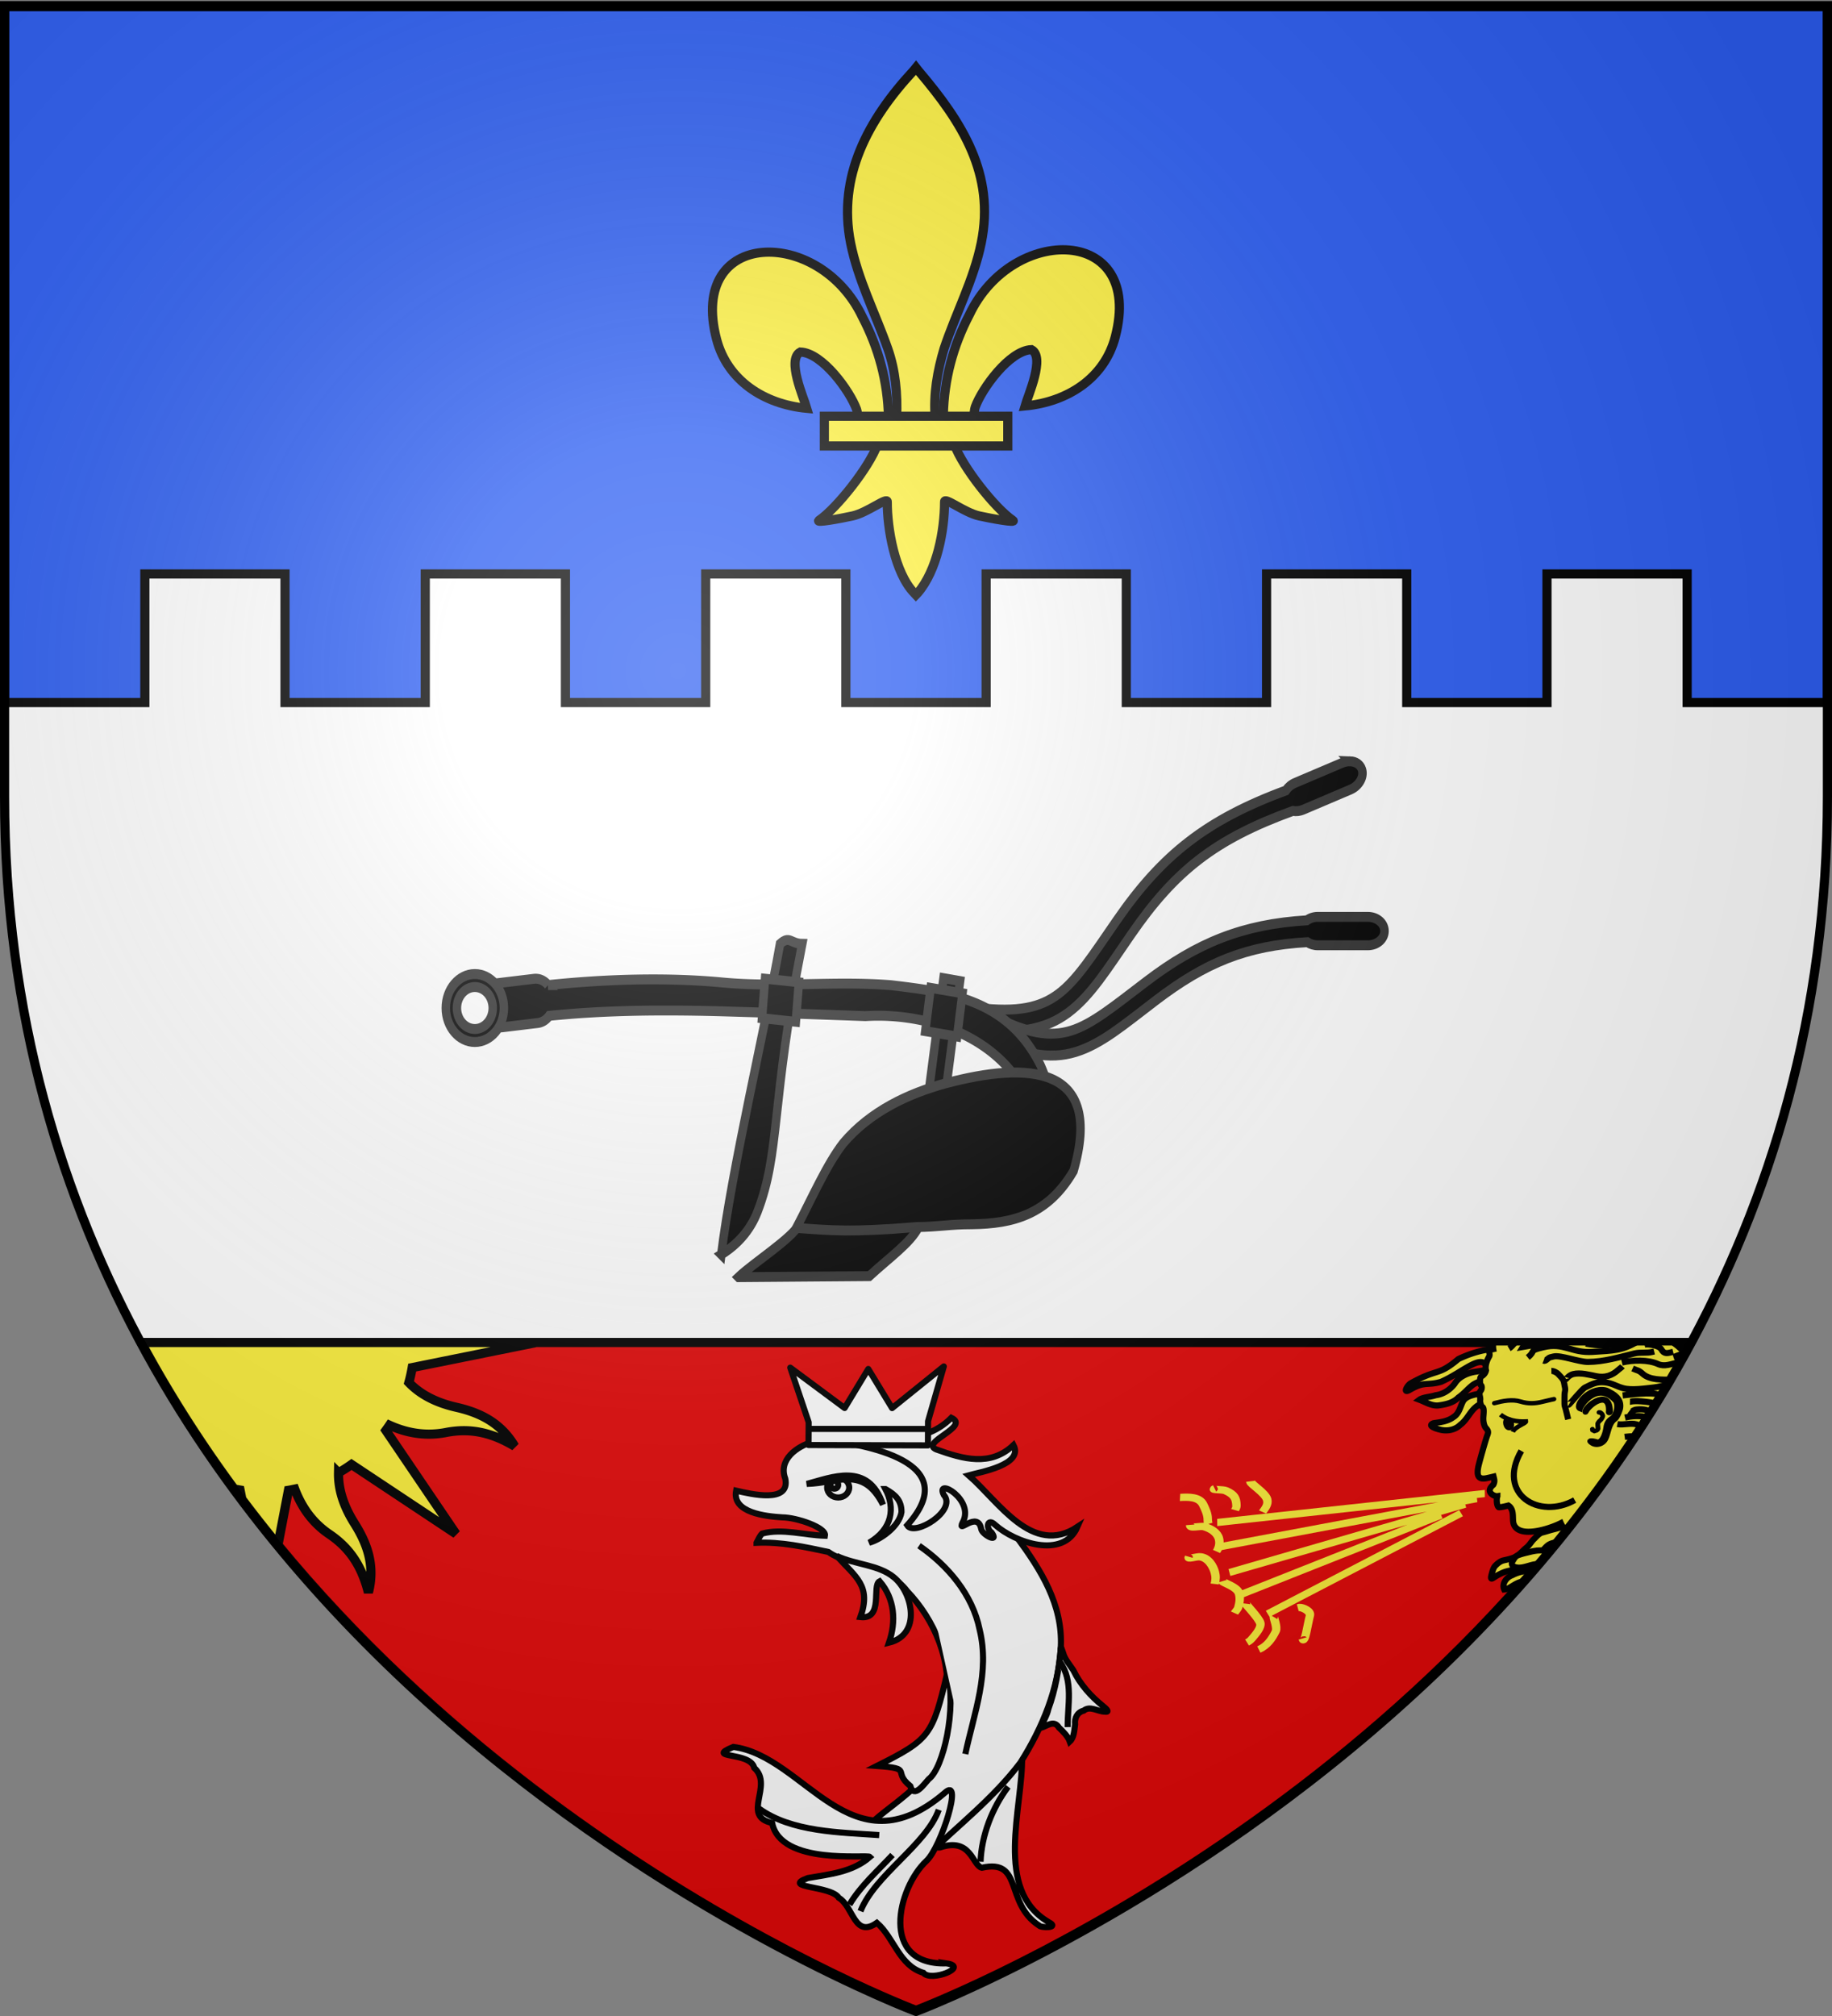 <svg xmlns="http://www.w3.org/2000/svg" xmlns:xlink="http://www.w3.org/1999/xlink" width="600" height="660" version="1.0"><rect width="100%" height="100%" fill="#808080" stroke="none"/><desc>Flag of Canton of Valais (Wallis)</desc><defs><g id="c"><path id="b" d="M0 0v1h.5z" transform="rotate(18 3.157 -.5)"/><use xlink:href="#b" width="810" height="540" transform="scale(-1 1)"/></g><g id="d"><use xlink:href="#c" width="810" height="540" transform="rotate(72)"/><use xlink:href="#c" width="810" height="540" transform="rotate(144)"/></g><radialGradient xlink:href="#a" id="e" cx="221.445" cy="226.331" r="300" fx="221.445" fy="226.331" gradientTransform="matrix(1.353 0 0 1.349 -77.63 -85.747)" gradientUnits="userSpaceOnUse"/><linearGradient id="a"><stop offset="0" style="stop-color:white;stop-opacity:.314"/><stop offset=".19" style="stop-color:white;stop-opacity:.251"/><stop offset=".6" style="stop-color:#6b6b6b;stop-opacity:.125"/><stop offset="1" style="stop-color:black;stop-opacity:.125"/></linearGradient></defs><g style="display:inline"><path d="M47.438 187.906V230H1.5v30.719c0 69.586 17.734 128.89 44.563 178.781h507.875c26.828-49.89 44.562-109.195 44.562-178.781V230h-45.937v-42.094h-45.907V230H460.72v-42.094h-45.906V230h-45.938v-42.094h-45.906V230H277.03v-42.094h-45.906V230h-45.937v-42.094H139.28V230H93.344v-42.094z" style="fill:#fff;fill-opacity:1;fill-rule:evenodd;stroke:none"/><path d="M1.5 1.844V230h45.938v-42.094h45.906V230h45.937v-42.094h45.906V230h45.938v-42.094h45.906V230h45.938v-42.094h45.906V230h45.938v-42.094h45.906V230h45.937v-42.094h45.906V230H598.5V1.844z" style="fill:#2b5df2;stroke:#000;stroke-width:3;stroke-linecap:butt;stroke-linejoin:miter;stroke-opacity:1"/><path d="M46.25 439.5C129.544 594.019 300 658.156 300 658.156s170.455-64.14 253.75-218.656z" style="fill:#e20909;stroke:#000;stroke-width:3;stroke-linecap:butt;stroke-linejoin:miter;stroke-opacity:1;display:inline"/></g><g style="stroke-width:15.867;stroke-miterlimit:4;stroke-dasharray:none"><path d="M405.115 606.7c1.425-61.957 16.751-119.54 45.29-174.11 74.714-157.185 302.92-153.431 252.615 38.812-18.537 70.84-81.509 112.474-156.319 119.615 5.4-18.665 35.1-84.652 11.124-97.562-38.338 1.449-85.944 67.706-97.392 99.301-1.653 4.536-1.19 9.778-3.036 14.24" style="fill:#fcef3c;fill-opacity:1;fill-rule:evenodd;stroke:#000;stroke-width:15.867;stroke-linecap:butt;stroke-linejoin:miter;stroke-miterlimit:4;stroke-opacity:1;stroke-dasharray:none;display:inline" transform="matrix(.189 0 0 .189 232.387 21.206)"/><path d="M310.077 610.795c-1.425-61.956-16.751-119.54-45.29-174.108C190.073 279.5-38.133 283.255 12.172 475.498c18.537 70.84 81.509 112.474 156.319 119.615-5.4-18.665-35.1-84.652-11.125-97.562 38.338 1.449 85.945 67.706 97.393 99.301 1.653 4.536 1.19 9.778 3.036 14.24" style="fill:#fcef3c;fill-opacity:1;fill-rule:evenodd;stroke:#000;stroke-width:15.867;stroke-linecap:butt;stroke-linejoin:miter;stroke-miterlimit:4;stroke-opacity:1;stroke-dasharray:none" transform="matrix(.189 0 0 .189 232.387 21.206)"/><path d="M353.18 10.543c-78.715 84.85-131.565 182.962-108.782 298.032 12.57 63.483 43.042 122.28 64.532 183.437 13.436 38.37 16.872 78.452 15.28 118.781h66.782c-3.196-40.626 3.807-79.998 15.281-118.781 20.475-61.538 51.626-119.906 64.532-183.437 24.128-118.78-32.507-208.36-108.438-297.657L357.727 5z" style="fill:#fcef3c;fill-opacity:1;fill-rule:nonzero;stroke:#000;stroke-width:15.867;stroke-linecap:butt;stroke-linejoin:miter;stroke-miterlimit:4;stroke-opacity:1;stroke-dasharray:none" transform="matrix(.189 0 0 .189 232.387 21.206)"/><path d="M290.898 657.825c-13.961 39.13-70.888 110.792-101.125 131.218-7.842 5.298 37.487-3.051 57.782-7.5 26.619-5.834 61.217-34.197 60.406-24.187-.076 45.838 12.811 122.324 46.406 157.469l3.182 3.387 3.287-3.387c33.578-39.171 46.238-108.042 46.406-157.47-.811-10.01 33.787 18.354 60.406 24.188 20.295 4.449 65.624 12.798 57.782 7.5-30.237-20.426-87.132-92.088-101.094-131.218z" style="fill:#fcef3c;fill-opacity:1;fill-rule:evenodd;stroke:#000;stroke-width:15.867;stroke-linecap:butt;stroke-linejoin:miter;stroke-miterlimit:4;stroke-opacity:1;stroke-dasharray:none" transform="matrix(.189 0 0 .189 232.387 21.206)"/><path d="M198.906 608.803h317.888v51.503H198.906z" style="fill:#fcef3c;fill-opacity:1;stroke:#000;stroke-width:15.867;stroke-miterlimit:4;stroke-opacity:1;stroke-dasharray:none" transform="matrix(.189 0 0 .189 232.387 21.206)"/></g><g style="fill:#000;stroke:#313131;stroke-width:11.269;stroke-miterlimit:4;stroke-opacity:1;stroke-dasharray:none"><path d="M325.714 595.22 500 594.035c26.222-20.72 54.981-37.821 65.714-55.96l-158.99-2.857c-10.044 16.19-61.008 43.81-81.01 60zM302.857 569.505c21.18-11.24 38.433-26.995 48.318-48.751 30.555-67.881 17.33-120.87 59.457-304.431-15.27-.132-16.756-9.77-29.552 0-19.552 94.286-64.89 258.896-78.223 353.182z" style="fill:#000;fill-opacity:1;fill-rule:evenodd;stroke:#313131;stroke-width:11.269;stroke-linecap:butt;stroke-linejoin:miter;stroke-miterlimit:4;stroke-opacity:1;stroke-dasharray:none" transform="matrix(.246 0 0 .288 161.718 246.694)"/><path d="M628.51 163.76h22.223v252.538H628.51z" style="fill:#000;fill-opacity:1;stroke:#313131;stroke-width:11.269;stroke-miterlimit:4;stroke-opacity:1;stroke-dasharray:none" transform="matrix(.244 .043 -.037 .284 161.718 246.694)"/><path d="M1140.094 8.813c-3.384-.092-7.04.499-10.656 1.812l-62.657 22.75c-5.241 1.903-9.489 5.024-12.312 8.656-105.592 33.27-165.01 73.226-225.25 147.813-32.482 40.216-53.245 67.857-77.5 83.406s-53.41 21.275-108.032 15.875l-2.437 24.844c57.325 5.666 94.101-.53 123.937-19.656 29.837-19.127 51.347-48.94 83.5-88.75 58.403-72.31 111.317-108.087 215.188-140.344 4.252.704 9.108.285 13.938-1.469L1140.469 41c11.572-4.203 18.431-14.365 15.375-22.781-2.102-5.786-8.306-9.205-15.75-9.407z" style="fill:#000;fill-opacity:1;fill-rule:evenodd;stroke:#313131;stroke-width:11.269;stroke-linecap:butt;stroke-linejoin:miter;stroke-miterlimit:4;stroke-opacity:1;stroke-dasharray:none" transform="matrix(.246 0 0 .288 161.718 246.694)"/><path d="M1097.031 185.656c-5.571 0-10.639 1.492-14.531 3.938-85.451 4.445-145.852 25.286-214.656 70.094-43.32 28.21-71.596 48.082-99.469 55.375s-57.345 3.702-107.625-18.313l-10.031 22.875c52.767 23.104 89.682 28.595 123.968 19.625s63.93-30.699 106.813-58.625c66.066-43.024 120.298-62.233 201.594-66.219 3.807 2.227 8.65 3.563 13.937 3.563h66.657c12.311 0 22.218-7.203 22.218-16.156 0-8.954-9.907-16.157-22.218-16.157z" style="fill:#000;fill-opacity:1;fill-rule:evenodd;stroke:#313131;stroke-width:11.269;stroke-linecap:butt;stroke-linejoin:miter;stroke-miterlimit:4;stroke-opacity:1;stroke-dasharray:none" transform="matrix(.246 0 0 .288 161.718 246.694)"/><path d="M55.688 255.969c-.77.002-1.561.044-2.344.125l-47.219 4.844c-12.525 1.29-7.571 12.412-6.281 24.937l.531 5.031c1.29 12.525-1.587 21.572 10.938 20.281l47.218-4.875c6.208-.639 11.556-3.681 15.219-8.125 74.437-6.482 148.26-6.883 223.094-5.312 66.029 1.585 132.044 3.645 198.062 5.625 71.201-3.801 157.717 16.226 203.344 73.5 35.13 57.883-3.604 104.552-132.562 110.625l4.03 22.25c166.4 9.384 200.154-70.228 158.063-150.812-43.655-74.277-118.908-82.554-198.531-90.688-75.746-5.284-150.877 2.997-226.344-3.25-70.204-5.549-149.737-4.086-230.562 3.094a22.62 22.62 0 0 0-16.656-7.25z" style="fill:#000;fill-opacity:1;fill-rule:evenodd;stroke:#313131;stroke-width:11.269;stroke-linecap:butt;stroke-linejoin:miter;stroke-miterlimit:4;stroke-opacity:1;stroke-dasharray:none" transform="matrix(.246 0 0 .288 161.718 246.694)"/><path d="M402.857 539.26c20.298-33.064 40.226-72.014 62.292-96.235 36.016-36.385 86.885-56.52 135.942-68.027 111.508-25.365 211.548-20.674 170.763 99.527-34.115 49.71-80.639 59.954-135.218 60.54-29.025-.046-45.496 3.035-73.606 3.185-88.11 6.248-113.475 3.852-160.173 1.01z" style="fill:#000;fill-opacity:1;fill-rule:evenodd;stroke:#313131;stroke-width:11.269;stroke-linecap:butt;stroke-linejoin:miter;stroke-miterlimit:4;stroke-opacity:1;stroke-dasharray:none" transform="matrix(.246 0 0 .288 161.718 246.694)"/><path d="M382.629 222.96h45.245v45.245h-45.245z" style="fill:#000;fill-opacity:1;stroke:#313131;stroke-width:11.269;stroke-miterlimit:4;stroke-opacity:1;stroke-dasharray:none" transform="matrix(.245 .026 -.022 .286 161.718 246.694)"/><path d="M615.011 178.384h42.841v49.696h-42.841z" style="fill:#000;fill-opacity:1;stroke:#313131;stroke-width:11.269;stroke-miterlimit:4;stroke-opacity:1;stroke-dasharray:none" transform="scale(.246 .288)rotate(8.276 -5601.01 4963.193)"/><path d="M-25.219 250.632c-21.34 0-38.649 17.31-38.649 38.65 0 21.339 17.31 38.648 38.65 38.648 21.339 0 38.677-17.31 38.677-38.649s-17.338-38.649-38.678-38.649zm0 14.789c13.17 0 23.86 10.69 23.86 23.86s-10.69 23.86-23.86 23.86-23.86-10.69-23.86-23.86 10.69-23.86 23.86-23.86z" style="fill:#000;fill-opacity:1;stroke:#313131;stroke-width:11.269;stroke-miterlimit:4;stroke-opacity:1;stroke-dasharray:none" transform="matrix(.246 0 0 .288 161.718 246.694)"/></g><g style="fill:#fff;stroke-width:2.855;stroke-miterlimit:4;stroke-dasharray:none"><path d="M406.933 431.947c-26.006-15.103-12.025-53.562-12.483-77.482-3.491 5.487-7.9 10.285-12.605 14.742-1.408 2.502-33.725 29.081-25.875 27.83 14.66-4.984 15.125 8.345 19.64 9.472 19.505-4.338 10.542 16.415 26.778 27.017.858 1.172 9.908 1.232 4.545-1.58z" style="fill:#fff;fill-opacity:1;stroke:#000;stroke-width:2.855;stroke-miterlimit:4;stroke-dasharray:none" transform="matrix(.7 0 0 .7 58.624 326.913)"/><path d="M270.219 254.526c11.357-.54 22.55 1.932 33.585 4.285 11.432 7.834 27.946 6.443 36.83 18.262 13.07 13.664 21.087 32.966 18.297 52.021-1.22 10.034-4.043 19.828-7.094 29.402-3.22 11.344-32.93 27.555-27.246 28.55 24.147-2.26 47.83-24.272 24.882 10.805-2.34 4.073-5.72 9.777-.205 3.632 14.983-14.497 31.787-27.456 44.408-44.16 10.334-16.34 17.945-34.756 18.913-54.246.87-19.727-9.35-35.866-20.518-51.031-18.332-20.583-66.122-53.372-95.52-44.753-7.472 2.109-16.241 8.401-12.892 17.252 2.355 11.651-15.936 7.215-22.995 5.601-2.048 10.402 14.027 12.02 21.635 12.495 6.508.004 20.676 4.72 19.937 8.592-9.706-.256-20.043-3.558-29.404-1.007-1.217 1.194-1.797 2.843-2.613 4.3z" style="fill:#fff;fill-opacity:1;stroke:#000;stroke-width:2.855;stroke-miterlimit:4;stroke-dasharray:none" transform="matrix(.7 0 0 .7 58.624 326.913)"/><path d="M359.102 451.22c-31.49 1.036-23.01-35.272-9.38-47.926 6.866-6.376 17.475-40.041 8.523-31.795-43.962 37.545-65.196-17.182-98.899-21.503-13.735 5.66 8.017 1.995 9.79 9.788 9.232 8.2-6.39 22.613 8.385 25.787 3.912 19.953 44.509 14.58 45.763 15.866-8.112 7.142-18.934 8.1-29.077 9.89-12.732 4.646 10.987 3.498 14.486 9.24 6.98 4.18 7.234 19.108 17.833 11.688 8.04 6.99 10.436 20.013 21.752 23.398 3.488 4.463 21.701-2.841 10.824-4.434zM432.428 330.983c-5.738-4.618-10.798-10.206-14.013-16.883-1.673-2.625-3.882-4.92-4.743-8.005-.572-1.462-1.183-4.263-1.18-1.176-.911 9.257-2.49 18.508-5.714 27.265-.656 3.165-2.643 6.147-3.665 8.948 3.052-.893 6.27-3.973 8.584-.173 2.051 1.911 4.246 4.153 5.078 6.525 2.061-1.879 2.082-5.324 2.478-7.996-.32-3.01 1.01-5.692 4.071-6.488 2.934-2.39 6.533.45 9.801.504 2.982.407.001-1.92-.697-2.521z" style="fill:#fff;fill-opacity:1;stroke:#000;stroke-width:2.855;stroke-miterlimit:4;stroke-dasharray:none" transform="matrix(.7 0 0 .7 58.624 326.913)"/><path d="M342.17 368.294c1.669 6.094 6.456-.952 8.56-3.211 7.014-5.127 13.237-33.583 8.74-49.804-6.903 29.306-8.054 31.136-32.942 43.61 17.51 1.287 6.903 2.428 15.642 9.405zM334.53 270.707c-7.282-6.028-18.126-5.893-26.814-10.042 8.964 9.96 16.329 13.979 11.093 28.62 11.039 1.23 5.184-14.876 9.006-16.774 7.084 8.247 7.793 18.8 4.363 28.732 15.275-3.723 11.197-23.215 2.353-30.536zM301.222 206.006c8.271-.741 16.4-2.597 24.557-4.076 4.205.03 8.166-4.644 10.41-5.444 1.622 3.52-8.97 8.511-1.283 8.871 9.588.892 19.685-2.324 26.456-9.29 9.01 4.162-14.888 11.446-7.093 14.787 12.62 4.52 25.333 8.213 36.17-2.03 4.886 9.283-15.815 12.68-21.006 14.147 14.27 12.43 29.803 38.063 50.934 24.098-6.637 15.28-29.247 7.387-38.575-.97-3.588-3.465-4.516 1.62-1.561 3.677 3.665 5.135-4.467 1.054-4.91-1.75-1.64-8.73-11.374 2.67-8.754-2.861 6.177-10.763-13.025-21.6-8.736-13.019 6.359 7.238-13.727 19.736-17.132 14.207 27.205-30.286-19.939-37.425-39.477-40.347z" style="fill:#fff;fill-opacity:1;stroke:#000;stroke-width:2.855;stroke-miterlimit:4;stroke-dasharray:none" transform="matrix(.7 0 0 .7 58.624 326.913)"/><path d="M346.24 255.88c13.45 9.283 24.998 22.789 28.327 39.142 4.943 20.118-2.542 39-6.67 58.302M412.178 310.3c6.418 8.827 3.52 20.176 3.608 30.418M271.43 378.868c15.262 11.002 37.832 11.062 56.196 12.373M313.708 423.72c5.286-8.861 13.156-15.71 20.106-23.199M318.861 426.815c6.735-16.994 30.74-31.018 36.606-47.43M375.026 403.679c.443-12.324 5.456-25.146 12.89-35.057" style="fill:#fff;stroke:#000;stroke-width:2.855;stroke-miterlimit:4;stroke-dasharray:none" transform="matrix(.7 0 0 .7 58.624 326.913)"/><path d="M330.52 229.392c4.651 8.883 3.23 18.674-7.613 25.085 4.891-1.217 14.036-7.354 15.124-14.288.033-5.35-2.603-8.042-7.51-10.797z" style="fill:#fff;fill-opacity:1;fill-rule:evenodd;stroke:#000;stroke-width:2.855;stroke-linecap:butt;stroke-linejoin:miter;stroke-miterlimit:4;stroke-opacity:1;stroke-dasharray:none" transform="matrix(.7 0 0 .7 58.624 326.913)"/><g style="fill:#fff;stroke-width:2.855;stroke-miterlimit:4;stroke-dasharray:none" transform="matrix(.7 0 0 .7 58.624 326.913)"><ellipse cx="471.716" cy="478.45" rx="2.97" ry="2.672" style="fill:#fff;fill-opacity:1;stroke:#000;stroke-width:1.645;stroke-miterlimit:4;stroke-dasharray:none" transform="matrix(1.736 0 0 1.736 -510.482 -601.884)"/><circle cx="470.677" cy="477.708" r="1.039" style="fill:#fff;fill-opacity:1;stroke:#000;stroke-width:1.645;stroke-miterlimit:4;stroke-dasharray:none" transform="matrix(1.736 0 0 1.736 -510.482 -601.884)"/><path d="M293.716 226.987c11.406-2.941 28.796-10.682 35.65 9.687-9.381-18.326-20.979-9.995-35.65-9.687z" style="fill:#fff;fill-opacity:1;stroke:#000;stroke-width:2.855;stroke-miterlimit:4;stroke-dasharray:none"/></g></g><g style="fill:#fff;stroke-width:5.887;stroke-miterlimit:4;stroke-dasharray:none"><path d="m435.693 477.434 49.823-40.12-15.193 52.808-.09 23.206-115.037-.332.143-21.92-17.739-52.6 52.374 38.872 22.787-37.595z" style="fill:#fff;fill-opacity:1;stroke:#000;stroke-width:5.887;stroke-linecap:butt;stroke-linejoin:round;stroke-miterlimit:4;stroke-opacity:1;stroke-dasharray:none" transform="matrix(.34 0 0 .34 144.033 298.659)"/><path d="m355.083 497.474 115.505.044" style="fill:#fff;stroke:#000;stroke-width:5.887;stroke-linecap:butt;stroke-linejoin:round;stroke-miterlimit:4;stroke-opacity:1;stroke-dasharray:none" transform="matrix(.34 0 0 .34 144.033 298.659)"/></g><path d="M46.25 439.5c9.203 17.071 19.455 33.037 30.438 47.938.639.139 1.293.265 1.937.375l.594 3a436 436 0 0 0 11.812 15l3.438-17.907c.691-.11 1.372-.265 2.062-.406 2.527 6.685 6.426 11.458 11.344 14.781 6.952 4.698 10.695 10.821 12.781 19.063 2.215-8.662-.267-15.781-4.5-22.5-3.28-5.206-5.394-10.72-5.281-16.688a49 49 0 0 0 4.25-2.719l34.219 22.72-22.969-33.876c.404-.558.808-1.113 1.188-1.687 6.516 2.943 12.67 3.503 18.5 2.375 8.237-1.594 15.197.147 22.5 4.5-4.56-7.691-11.35-10.992-19.094-12.75-5.994-1.36-11.428-3.802-15.563-8.094.45-1.616.812-3.247 1.094-4.906l40.281-8.125-.5-.094z" style="color:#000;fill:#fcef3c;fill-opacity:1;fill-rule:nonzero;stroke:#000;stroke-width:3;stroke-linecap:butt;stroke-linejoin:miter;stroke-miterlimit:4;stroke-opacity:1;stroke-dasharray:none;stroke-dashoffset:0;marker:none;visibility:visible;display:inline;overflow:visible"/><path d="M252.815 82.101h600v660h-600z" style="fill:none;stroke:none" transform="scale(-1 1)"/><path d="M497.623 443.442c-2.37-.597-4.532-2.194-7.14-1.775-3.605-.212-8.722 1.263-12.865 3.27-6.75 5.69-6.573 2.894-15.493 7.876-1.04.44-2.921 3.555-.54 2.27 5.138-3.012 5.558-1.341 10.352-2.691 6.733-2.915 12.561-8.735 14.69-5.554 1.996-.485 4.274-1.164 6.097.014 2.034 1.138-.531 1.629-1.72 1.347-2.675-.075-5.305.537-7.948.906-2.606.453-5.268 1.654-6.635 3.903-1.474 1.94-3.686 3.457-6.228 3.764-1.686.59-4.097.588-5.317 1.489 1.93.72 3.812 1.966 6.01 1.876 2.405-.3 4.99-.804 6.72-2.589 1.965-1.372 2.789-2.605 4.68-4.096 1.97-1.462 5.033-1.777 7.659-2.06 1.73-.264 4.09-1.706 5.238.028.913 2.08-1.397 2.22-2.976 2.857-2.748.9-5.624 1.337-8.41 2.109-1.82.41-4.04.9-4.818 2.73-.803 1.69-1.165 3.736-2.975 4.825-1.862 1.409-4.26 1.648-6.497 1.984-2.449.929 1.472 2.001 2.498 2.2 2.165.454 4.654-.045 6.232-1.65 2.523-1.838 3.323-4.937 6.043-6.497 2.551-1.19 7.794-1.722 10.75-.484M514.281 499.219c-.309.05-.607.13-.843.187-1.581.386-3.177.922-4.782 1.313-1.242.303-2.335.7-3.562 1-1.012.246-1.983 1.474-2.688 2.125-.815.752-1.44 2-2.5 2.844-1.122.892-1.837 1.85-3.031 2.656-1.3.876-3.028 1.157-4.562 1.531-1.14.278-2.222 1.314-2.72 1.875-.524.592-.87 1.9-1.093 2.75-.624 2.376.534.926 2.25.063 1.01-.509 1.831-.919 3.063-1.22l3.75-.905c1.555-.38 3.222-1.902 4.406-2.844 1.266-1.008 2.524-2.098 3.656-3.375 1.073-1.211 1.602-1.74 3.313-2.156l.812-.188a439 439 0 0 0 4.531-5.656z" style="fill:#fcef3c;fill-rule:evenodd;stroke:#000;stroke-width:2;stroke-linecap:butt;stroke-linejoin:miter;stroke-miterlimit:4;stroke-opacity:1;stroke-dasharray:none;display:inline"/><g style="stroke:#fcef3c;stroke-width:8.827;stroke-miterlimit:4;stroke-opacity:1;stroke-dasharray:none"><path d="m183.357 291.962 274.126 58.506M177.44 321.544l270.84 32.211M182.042 355.727l253.09.658M187.3 385.967l220.88-24.98M208.994 418.178l219.565-52.59" style="fill:#000;fill-opacity:1;fill-rule:evenodd;stroke:#fcef3c;stroke-width:8.827;stroke-linecap:butt;stroke-linejoin:miter;stroke-miterlimit:4;stroke-opacity:1;stroke-dasharray:none;stroke-dashoffset:0;marker:none;visibility:visible;display:inline;overflow:visible" transform="matrix(.305 -.089 .069 .255 322.582 440.3)"/><path d="M153.117 249.232c8.11 2.247 19.233 5.615 21.036 16.434 1.042 6.248 2.001 13.691.658 19.064-.539 2.155-.658 3.708-.658 5.917M155.747 285.388c-1.26 5.04 9.649 4.114 13.805 7.23 5.948 4.462 11.175 11.374 11.175 19.065 0 5.311-1.884 9.525-4.602 13.147-.658.878-.841.842-1.314 1.315M145.886 322.858c-2.37 3.16 7.642 2.178 11.175 3.945 8.019 4.009 10.519 15.763 10.519 23.665 0 5.426-1.075 9.38-3.287 13.805M172.839 363.616c0 2.282 13.147 11.605 13.147 20.379 0 6.503-2.116 11.463-4.602 16.434-.91 1.82-4.181 4.181-5.259 5.259M189.93 398.457c-.374.749 9.204 21.508 9.204 28.267 0 5.63-7.515 11.534-11.176 14.462-3.082 2.466-3.75 3.075-7.23 3.945M214.253 424.095c-.482.385.954 13.848-1.972 17.749-5.876 7.836-12.274 14.207-21.693 15.777M189.93 250.547c-4.078.68 7.595 3.65 10.518 6.573 7.546 7.546 8.399 12.572 6.574 21.694-.465 2.326-1.542 3.152-2.63 4.602M227.401 254.491c-.667 3.335 11.833 18.684 11.833 27.61 0 6.506-4.665 9.924-7.889 13.147M237.262 459.593c0 9.216 9.026-16.08 13.147-24.323 2.666-5.331-5.066-12.935-8.546-13.805-.425-.106-.876 0-1.314 0" style="fill:none;stroke:#fcef3c;stroke-width:8.827;stroke-linecap:butt;stroke-linejoin:miter;stroke-miterlimit:4;stroke-opacity:1;stroke-dasharray:none;display:inline" transform="matrix(.305 -.089 .069 .255 322.582 440.3)"/></g><path d="M501.438 514.281c-1.988.01-3.903.238-6.22 1.438-1.92.672-3.386 2.834-2.562 4.656 1.882-.153 3.33-2.133 6.156-2.656.005-.005.027.005.032 0 .994-1.126 1.95-2.297 2.937-3.438zM504.031 507.594c-.934.041-1.848.202-2.812.437-1.37.334-2.738.623-4.031 1.125-.964.375-1.274 1.141-1.782 1.906-.474.716-.308 1.548.625 1.907 1.817.699 3.92-.21 5.75-.657.648-.157 1.301-.252 1.969-.312 1.167-1.366 2.344-2.738 3.5-4.125q-.175-.029-.344-.062a12 12 0 0 0-2.875-.22z" style="fill:#fcef3c;fill-rule:evenodd;stroke:#000;stroke-width:2;stroke-linecap:butt;stroke-linejoin:miter;stroke-miterlimit:4;stroke-opacity:1;stroke-dasharray:none;display:inline"/><path d="M489.125 439.5a6 6 0 0 0-.062 2.188l-1.5.312s.546 1.505.156 2.094c-.587.952-1.465 3.011-1.031 4.531-.24 1.21-1.16 1.784-1.625 2.063-.467.278-.444 2.583-.032 2.812s.335 1.379-.093 1.813-.389 1.251-.313 1.562c.076.31.249 1.086.156 1.438-.092.351.133 1.969.75 2.312.618.343.352 2.205.282 3.375s.143 2.753.875 3.563c.731.809.85 1.278.406 2.375-.445 1.096-2.606 8.718-2.938 10.28-.448 2.374-.4 4.466 2.97 3.657a62 62 0 0 0 2.03-.469c.209.843.526 1.567-.093 2.688-2.815 2.332.317 3.879 1.343 3.719v.03c-.3.624-.307 3.096.438 3.594.62.106 2.776-.458 3.156-.562 2.133 1.39 1.165 4.394 1.75 6.062 1.692 4.823 11.632 1.635 15.438-.28.402.95 1.003 1.687 1.718 2.312 13.4-16.75 25.945-34.957 37.094-54.688-.228-.44-.392-.93-.562-1.281-.358-.736-.438-1.062-.438-1.062l2.813-1.032s-1.979-2.174-3.938-3.406z" style="font-size:12px;fill:#fcef3c;fill-rule:evenodd;stroke:#000;stroke-width:2;stroke-miterlimit:4;stroke-opacity:1;stroke-dasharray:none;display:inline"/><path d="M498.243 474.997c-8.164 14.085 5.763 22.696 17.491 16.106" style="fill:#fcef3c;fill-rule:evenodd;stroke:#000;stroke-width:2;stroke-linecap:butt;stroke-linejoin:miter;stroke-miterlimit:4;stroke-opacity:1;stroke-dasharray:none;display:inline"/><g style="stroke:#000;stroke-width:6.62;stroke-miterlimit:4;stroke-opacity:1;stroke-dasharray:none"><g style="stroke:#000;stroke-width:6.62;stroke-miterlimit:4;stroke-opacity:1;stroke-dasharray:none;display:inline"><g style="stroke:#000;stroke-width:6.62;stroke-miterlimit:4;stroke-opacity:1;stroke-dasharray:none"><path d="M106.93 485.137c2.37-5.505 33.173-34.398 50.295 1.07 1.835 7.95-4.28 20.18-10.395 22.626s-9.173 5.504-11.619 12.23-8.709 18.727-15.438 17.736c-9.253-6.04-13.303-5.505-9.023-.613 4.74 6.728 15.823 7.034 21.403-1.223 4.663-5.733 8.864-20.56 18.346-24.46 4.892-1.835 11.007-13.454 11.007-13.454 4.724-10.839.613-20.728-9.061-29.47-1.647-1.488-3.237-3.305-5.408-4.364-21.705-10.583-49.593 13.352-40.107 19.922z" style="font-size:12px;fill:#000;fill-rule:evenodd;stroke:#000;stroke-width:6.62;stroke-miterlimit:4;stroke-opacity:1;stroke-dasharray:none" transform="matrix(.229 -.056 .052 .212 467.842 364.497)"/><path d="M131.152 496.375c.238.027 1.224.202 1.857.864.701.905 1.296 1.717 1.65 2.591.26 1.167.602 2.13.413 3.24-.396 1.087-.927 1.86-1.651 2.592-.817 1.009-1.411 1.52-2.27 2.16-.956.452-1.873 1.335-2.682 1.727-.387.525-1.383.912-1.857 1.512-.55.737-.974 1.104-1.032 2.16-.357 1.049-.476 2.34-.619 3.455-.203 1.226-.49 2.377-.619 3.456-.515.924-1.078 1.399-2.27 1.728-.986.175-2.006.216-3.094.216-.617-.59-1.668-1.256-2.27-1.944v-1.728" style="font-size:12px;fill:none;stroke:#000;stroke-width:6.62;stroke-linecap:round;stroke-miterlimit:4;stroke-opacity:1;stroke-dasharray:none" transform="matrix(.229 -.056 .052 .212 467.842 364.497)"/><path d="M113.954 491.556c5.278-8.49 38.322-24.095 30.29 6.196-1.835 3.212 1.607 4.589 2.525 2.294 8.49-35.797-27.996-20.882-33.733-11.473-2.294 3.9.918 3.212.918 2.983z" style="font-size:12px;fill:#000;fill-rule:evenodd;stroke:#000;stroke-width:6.62;stroke-miterlimit:4;stroke-opacity:1;stroke-dasharray:none" transform="matrix(.229 -.056 .052 .212 467.842 364.497)"/></g><g style="stroke:#000;stroke-width:6.62;stroke-miterlimit:4;stroke-opacity:1;stroke-dasharray:none"><path d="M-20.628 522.453c12.392-.23 25.472.459 35.568 6.884 10.097 6.425 19.047 8.261 29.832 8.261s16.292.23 16.292.23h0" style="font-size:12px;fill:#fcef3c;fill-rule:evenodd;stroke:#000;stroke-width:6.62;stroke-linecap:round;stroke-miterlimit:4;stroke-opacity:1;stroke-dasharray:none" transform="matrix(.229 -.056 .052 .212 466.98 347.446)"/><path d="M-16.203 541.401c7.603 10.486 19.256 16.236 31.992 18.963-.321 3.082-15.457 3.28-21.098 10.426" style="font-size:12px;fill:#fcef3c;fill-rule:evenodd;stroke:#000;stroke-width:6.62;stroke-miterlimit:4;stroke-opacity:1;stroke-dasharray:none" transform="matrix(.229 -.056 .052 .212 466.98 347.446)"/><path d="M-8.693 550.834c-4.82-.258-5.211 13.718 1 13.394" style="font-size:12px;fill:#e20909;fill-rule:evenodd;stroke:#000;stroke-width:6.62;stroke-miterlimit:4;stroke-opacity:1;stroke-dasharray:none" transform="matrix(.229 -.056 .052 .212 466.98 347.446)"/><path d="M-7.682 550.834c4.82-.258 5.21 13.718-1 13.394M-8.01 551.113l-.166 11.713" style="font-size:12px;fill:#e20909;fill-rule:evenodd;stroke:#000;stroke-width:6.62;stroke-miterlimit:4;stroke-opacity:1;stroke-dasharray:none" transform="matrix(.229 -.056 .052 .212 466.98 347.446)"/></g></g></g><path d="M500.031 439.5c-.518.45-.967.95-1.281 1.469l8.5-1.469zM500.352 444.406c2.85-2.269.04-2.104 4.98-3.308 6.982-1.702 9.173 1.949 16.34 1.484 6.745-.438 9.567-.339 14.8-3.462M494.229 441.478c.576-.343 1.314-1.14 2.09-2.034M505.519 445.473c.763.293 1.425-.93 2.24-1.128l1.07-.26c2.207-.539 8.358 1.826 11.256 1.792 5.317-.064 10.058-1.522 15.176-2.77 2.049-.499 3.974-.038 5.914-.51l.594-.146M531.204 446.074c3.53-.86 8.659-.962 11.82.492 2.05.943 4.27.006 6.534-.546M534.696 448.014c1.696.78 1.905.465 3.32 1.75 2.286 2.075 6.476 1.932 9.395 1.897M508.091 448.8c.604-.007 1.687.424 2.275 1.074.632.7 1.164 1.136 1.604 1.936.292.53.34 1.391.482 1.976.165.676.236 1.218.072 1.844-.142.54-.122 1.343-.139 2.011-.018.718.025 1.387.007 2.092-.013.51.28 1.15.402 1.647l.481 1.976.322 1.318M512.893 451.468c.027.109.832-1.25 2.372-1.625 2.345-.571 5.285.254 7.595.708 2.799.55 5.101-.191 7.163-2.095.51-.471.993-.735 1.357-1.145M513.805 459.854c.14.078 4.233-5.058 5.304-5.597 2.25-1.133 3.932-2 6.504-1.702 2.525.292 3.716 1.285 6.001 1.91 2.783.763 7.153.08 10.009-.23 1.402-.151 2.84-.541 4.258-.948M531.437 456.835c2.012-.218 9.868-1.257 11.778-.196M533.834 458.926c.08.002.158-.038.237-.058 1.484-.361 5.1-.073 8.227.589M533.58 462.013c.587.446 1.488-.467 2.256-.55 2.101-.228 3.445.027 4.747.674M532.2 464.094c1.953-.476 4.954-.814 7.36-.014M529.698 466.216c2.025.398 4.283-.466 6.312.09.633.173 1.134.608 1.598 1.095M532.102 470.4c.929-.129 2.118-.215 3.312-.152" style="fill:none;stroke:#000;stroke-width:2;stroke-linecap:butt;stroke-linejoin:miter;stroke-miterlimit:4;stroke-opacity:1;stroke-dasharray:none"/><path d="M519.379 439.884c3.77.74 8.336.76 12.517-.26M538.58 440.205c1.129-.276 4.788.197 5.537 1.558.936 1.699 2.065 1.241 3.846.807" style="fill:none;stroke:#000;stroke-width:2;stroke-linecap:butt;stroke-linejoin:miter;stroke-miterlimit:4;stroke-opacity:1;stroke-dasharray:none"/><path d="M300 658.5s298.5-112.32 298.5-397.772V2.176H1.5v258.552C1.5 546.18 300 658.5 300 658.5" style="opacity:1;fill:url(#e);fill-opacity:1;fill-rule:evenodd;stroke:none;stroke-width:1px;stroke-linecap:butt;stroke-linejoin:miter;stroke-opacity:1"/><path d="M300 658.5S1.5 546.18 1.5 260.728V2.176h597v258.552C598.5 546.18 300 658.5 300 658.5z" style="fill:none;stroke:#000;stroke-width:3;stroke-linecap:butt;stroke-linejoin:miter;stroke-miterlimit:4;stroke-opacity:1;stroke-dasharray:none"/></svg>